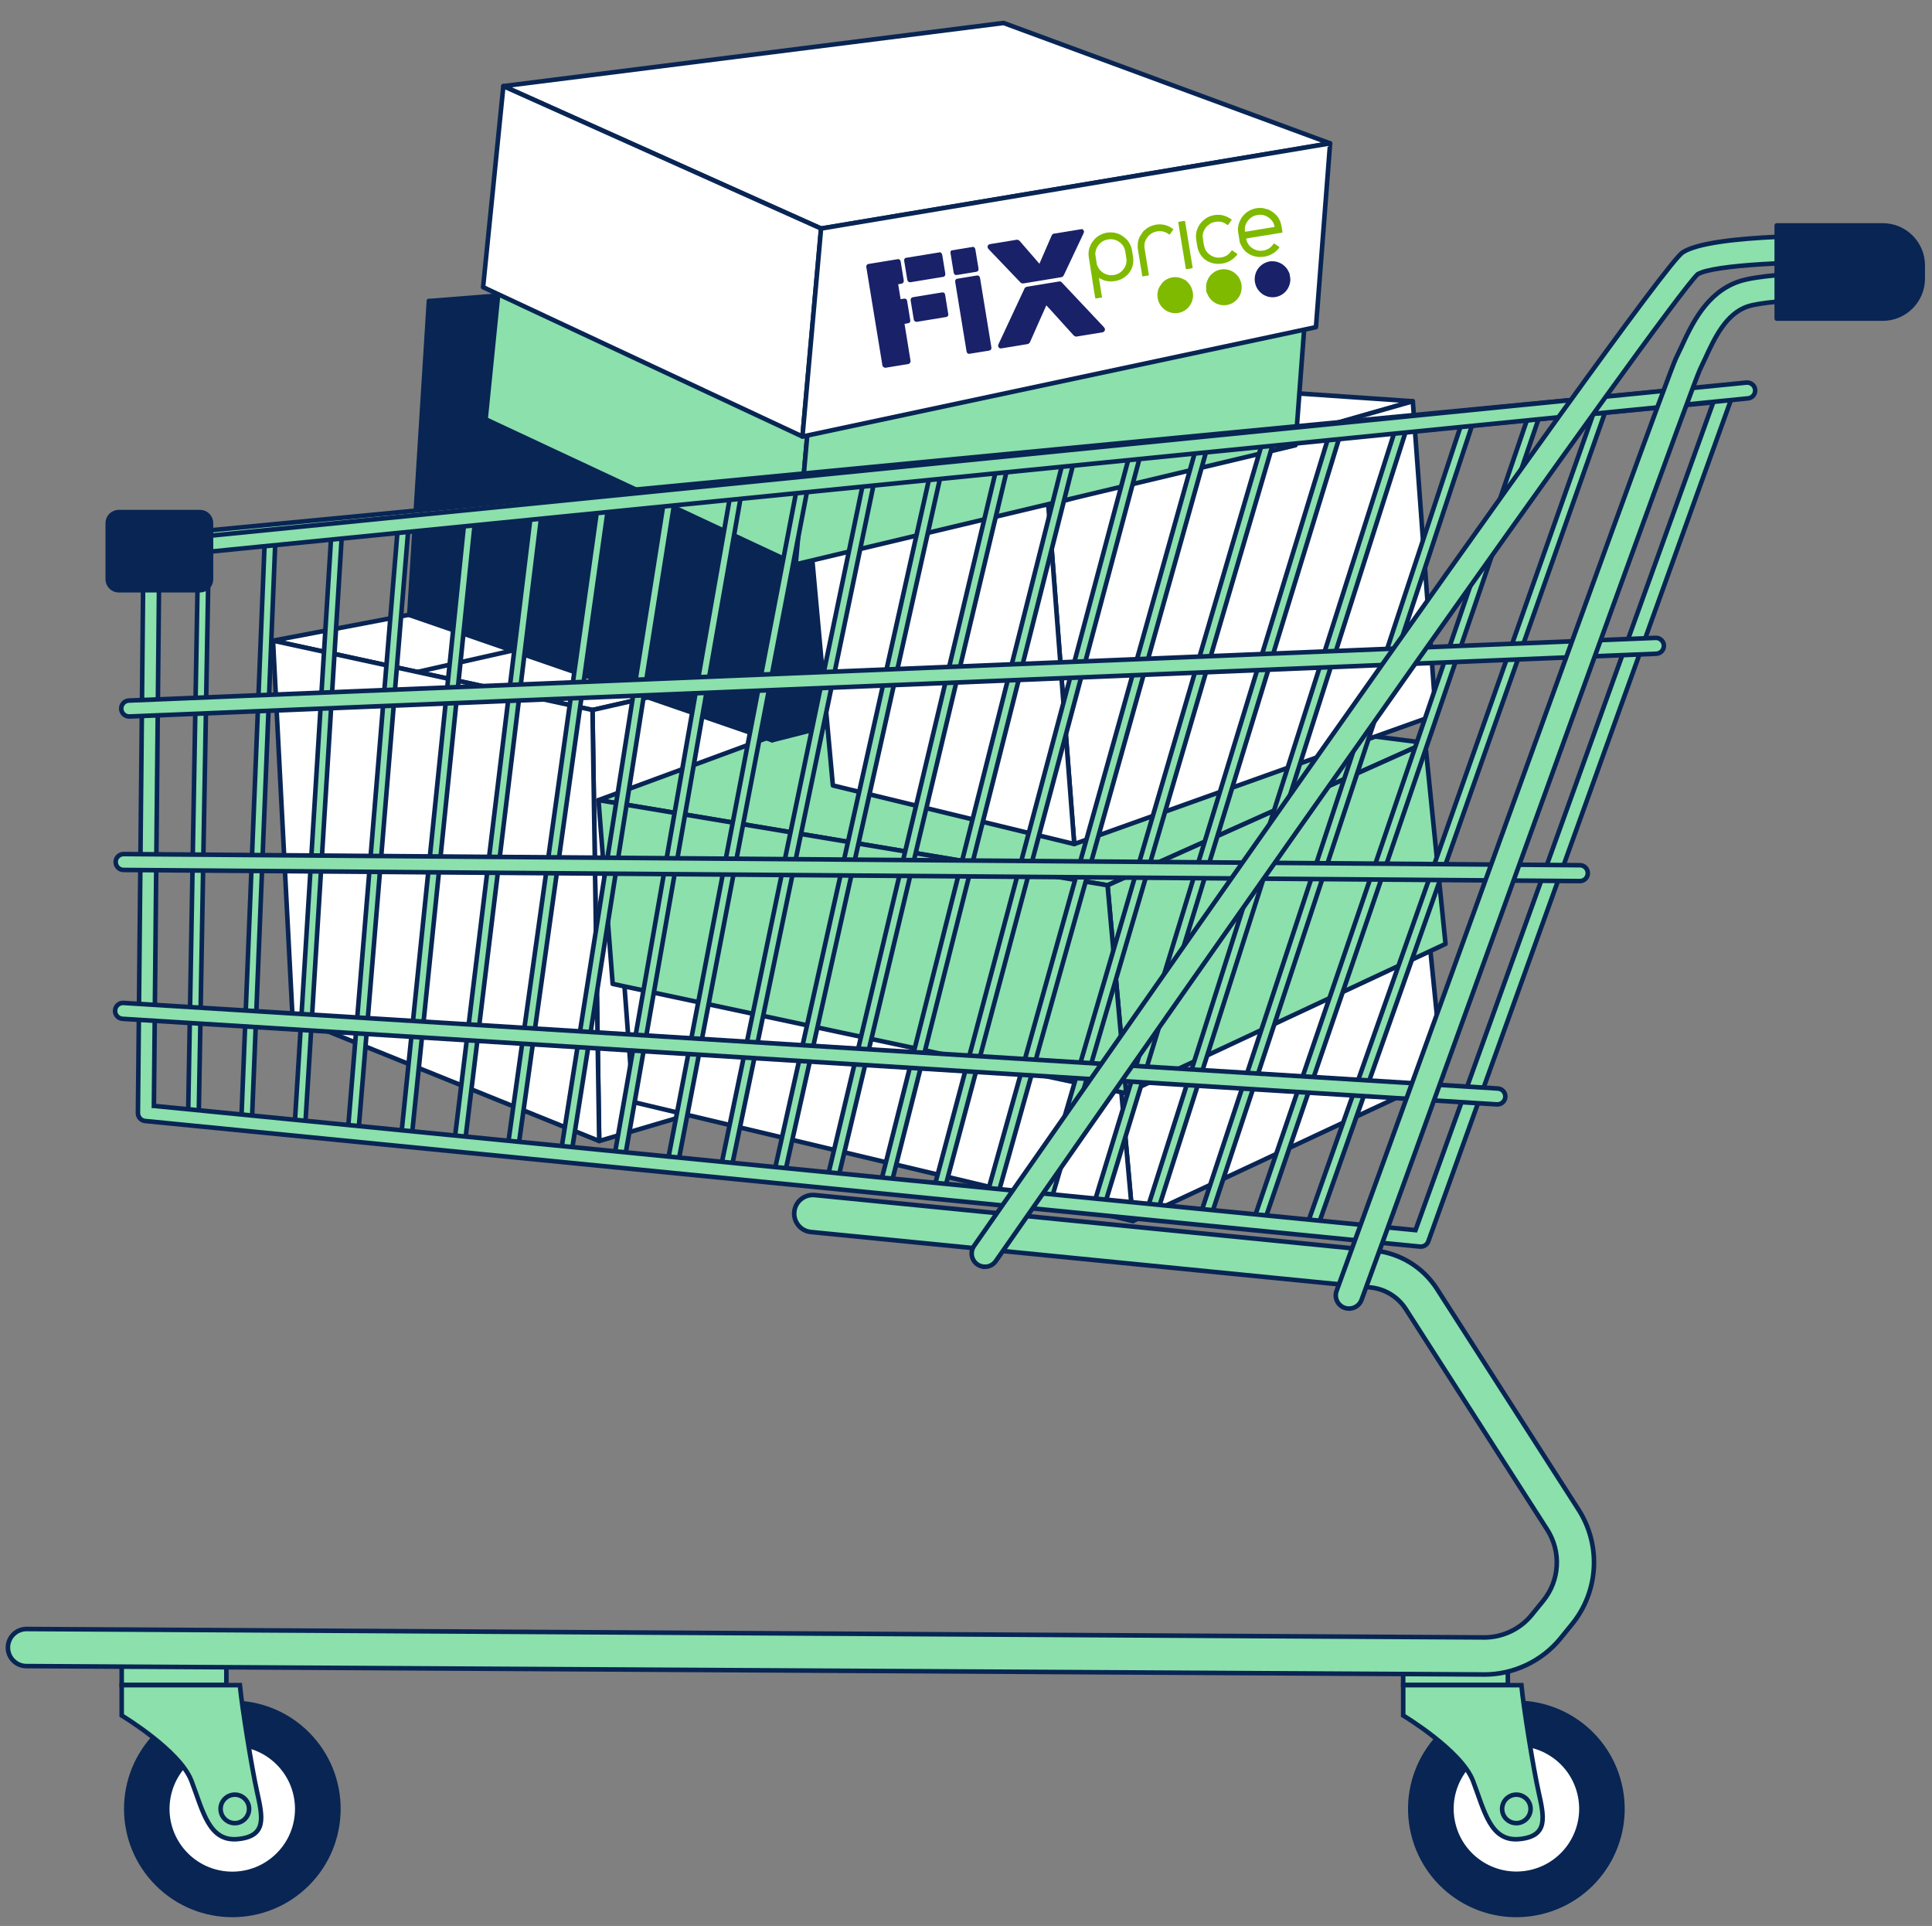 <svg width="309" height="308" viewBox="0 0 309 308" fill="none" xmlns="http://www.w3.org/2000/svg">
<rect x="0" y="0" width="309" height="308" fill="#808080" stroke="none"/>
<path d="M114.591 88.945L171.894 95.947L94.763 113.546L43.667 102.458L114.591 88.945Z" fill="white" stroke="#082554" stroke-width="0.728" stroke-linecap="round" stroke-linejoin="round"/>
<path d="M137.859 91.433L65.639 107.712" stroke="#082554" stroke-width="0.728" stroke-linecap="round" stroke-linejoin="round"/>
<path d="M94.763 113.546L95.835 182.475L168.471 161.057L171.894 95.947L94.763 113.546Z" fill="white" stroke="#082554" stroke-width="0.728" stroke-linecap="round" stroke-linejoin="round"/>
<path d="M43.667 102.458L46.784 162.651L95.835 182.475L94.763 113.546L43.667 102.458Z" fill="white" stroke="#082554" stroke-width="0.728" stroke-linecap="round" stroke-linejoin="round"/>
<path d="M149.778 129.064L227.646 140.854L178.3 162.971L99.444 151.978L149.778 129.064Z" fill="#8BE0AC" stroke="#082554" stroke-width="0.728" stroke-linecap="round" stroke-linejoin="round"/>
<path d="M178.3 162.971L181.192 195.278L230.791 172.079L227.646 140.854L178.3 162.971Z" fill="white" stroke="#082554" stroke-width="0.728" stroke-linecap="round" stroke-linejoin="round"/>
<path d="M181.192 195.278L101.265 176.236L99.445 151.978L178.3 162.971L181.192 195.278Z" fill="white" stroke="#082554" stroke-width="0.728" stroke-linecap="round" stroke-linejoin="round"/>
<path d="M147.948 108.701L227.951 118.802L177.138 141.576L95.724 127.956L147.948 108.701Z" fill="#8BE0AC" stroke="#082554" stroke-width="0.728" stroke-linecap="round" stroke-linejoin="round"/>
<path d="M177.138 141.576L180.115 174.84L231.194 150.954L227.951 118.802L177.138 141.576Z" fill="#8BE0AC" stroke="#082554" stroke-width="0.728" stroke-linecap="round" stroke-linejoin="round"/>
<path d="M180.115 174.84L97.989 157.346L95.724 127.956L177.138 141.576L180.115 174.84Z" fill="#8BE0AC" stroke="#082554" stroke-width="0.728" stroke-linecap="round" stroke-linejoin="round"/>
<path d="M112.687 44.655L68.595 48.148L127.067 64.137L165.906 60.002L112.687 44.655Z" fill="#082554" stroke="#082554" stroke-width="0.728" stroke-linecap="round" stroke-linejoin="round"/>
<path d="M95.56 46.041L150.616 61.852" stroke="#082554" stroke-width="0.728" stroke-linecap="round" stroke-linejoin="round"/>
<path d="M127.067 64.137L123.499 118.376L65.454 98.344L68.595 48.148L127.067 64.137Z" fill="#082554" stroke="#082554" stroke-width="0.728" stroke-linecap="round" stroke-linejoin="round"/>
<path d="M165.906 60.002L162.001 108.592L123.499 118.376L127.067 64.137L165.906 60.002Z" fill="#082554" stroke="#082554" stroke-width="0.728" stroke-linecap="round" stroke-linejoin="round"/>
<path d="M181.836 61.151L225.962 64.173L167.664 80.785L128.783 77.066L181.836 61.151Z" fill="white" stroke="#082554" stroke-width="0.728" stroke-linecap="round" stroke-linejoin="round"/>
<path d="M198.976 62.354L144.092 78.752" stroke="#082554" stroke-width="0.728" stroke-linecap="round" stroke-linejoin="round"/>
<path d="M167.664 80.786L171.811 134.984L229.639 114.333L225.962 64.173L167.664 80.786Z" fill="white" stroke="#082554" stroke-width="0.728" stroke-linecap="round" stroke-linejoin="round"/>
<path d="M128.783 77.066L133.207 125.611L171.811 134.983L167.664 80.785L128.783 77.066Z" fill="white" stroke="#082554" stroke-width="0.728" stroke-linecap="round" stroke-linejoin="round"/>
<path d="M158.681 24.036L80.814 35.826L130.159 57.943L209.015 46.95L158.681 24.036Z" fill="#8BE0AC" stroke="#082554" stroke-width="0.728" stroke-linecap="round" stroke-linejoin="round"/>
<path d="M130.159 57.942L127.267 90.249L77.668 67.051L80.813 35.825L130.159 57.942Z" fill="#8BE0AC" stroke="#082554" stroke-width="0.728" stroke-linecap="round" stroke-linejoin="round"/>
<path d="M127.267 90.249L207.194 71.208L209.015 46.95L130.159 57.943L127.267 90.249Z" fill="#8BE0AC" stroke="#082554" stroke-width="0.728" stroke-linecap="round" stroke-linejoin="round"/>
<path d="M160.511 3.673L80.508 13.774L131.322 36.548L212.735 22.928L160.511 3.673Z" fill="white" stroke="#082554" stroke-width="0.728" stroke-linecap="round" stroke-linejoin="round"/>
<path d="M131.322 36.548L128.344 69.812L77.265 45.925L80.508 13.774L131.322 36.548Z" fill="white" stroke="#082554" stroke-width="0.728" stroke-linecap="round" stroke-linejoin="round"/>
<path d="M128.344 69.811L210.47 52.318L212.735 22.928L131.322 36.548L128.344 69.811Z" fill="white" stroke="#082554" stroke-width="0.728" stroke-linecap="round" stroke-linejoin="round"/>
<g clip-path="url(#clip0_3660_37516)">
<path fill-rule="evenodd" clip-rule="evenodd" d="M138.804 42.229L143.66 41.436C143.863 41.446 144.025 41.622 144.05 41.821C144.216 42.825 144.381 43.829 144.544 44.834C144.588 45.05 144.464 45.301 144.244 45.352C144.049 45.398 143.849 45.423 143.652 45.459C143.783 46.254 143.916 47.048 144.041 47.844C144.278 47.818 144.512 47.752 144.751 47.758C144.95 47.776 145.069 47.968 145.087 48.154C145.254 49.172 145.424 50.19 145.584 51.209C145.623 51.389 145.541 51.592 145.365 51.659C145.139 51.73 144.9 51.744 144.669 51.793C144.984 53.753 145.311 55.711 145.625 57.671C145.682 57.898 145.528 58.091 145.349 58.204L141.579 58.82C141.366 58.778 141.145 58.644 141.125 58.403C140.268 53.189 139.414 47.975 138.563 42.76C138.51 42.551 138.602 42.314 138.804 42.229ZM144.775 41.254L150.376 40.34C150.468 40.401 150.569 40.46 150.627 40.558C150.69 40.687 150.709 40.831 150.734 40.97C150.88 41.865 151.022 42.761 151.174 43.655C151.239 43.892 151.157 44.215 150.889 44.27C149.141 44.561 147.39 44.845 145.641 45.131C145.393 45.194 145.14 44.994 145.11 44.742C144.96 43.849 144.819 42.953 144.67 42.06C144.647 41.909 144.61 41.76 144.608 41.607C144.606 41.469 144.695 41.356 144.775 41.254ZM152.152 40.049L155.68 39.473C155.827 39.562 155.975 39.684 155.993 39.869C156.163 40.871 156.322 41.875 156.489 42.877C156.511 43.029 156.518 43.206 156.41 43.329C156.33 43.437 156.191 43.46 156.068 43.481C155.087 43.643 154.106 43.802 153.126 43.965C153 43.983 152.858 44.011 152.745 43.933C152.606 43.852 152.538 43.694 152.52 43.539C152.358 42.529 152.188 41.52 152.027 40.509C151.992 40.343 152.024 40.166 152.152 40.049ZM158.33 39.041L162.693 38.328C162.844 38.366 162.995 38.428 163.098 38.551C164.149 39.758 165.185 40.978 166.242 42.179C166.89 40.677 167.545 39.177 168.195 37.676C168.247 37.565 168.331 37.474 168.421 37.392L173.074 36.632C173.194 36.71 173.321 36.805 173.364 36.949C173.385 37.081 173.344 37.213 173.295 37.333C172.247 39.556 171.195 41.777 170.146 43.999C170.067 44.193 169.881 44.322 169.677 44.341C167.702 44.663 165.727 44.985 163.754 45.314C163.62 45.336 163.476 45.337 163.352 45.274C163.227 45.21 163.14 45.095 163.045 44.996C161.403 43.277 159.76 41.559 158.117 39.841C157.963 39.693 157.895 39.445 158.007 39.252C158.065 39.123 158.207 39.081 158.33 39.041ZM152.96 44.616C153.028 44.587 153.103 44.577 153.176 44.563C154.188 44.395 155.201 44.232 156.213 44.066C156.462 44.001 156.727 44.211 156.747 44.467C157.356 48.146 157.951 51.827 158.554 55.508C158.595 55.69 158.548 55.903 158.388 56.011C158.23 56.082 158.054 56.093 157.886 56.122C156.938 56.271 155.992 56.432 155.044 56.58C154.867 56.62 154.688 56.498 154.629 56.33C154.572 56.165 154.557 55.989 154.527 55.819C153.958 52.332 153.387 48.846 152.817 45.36C152.766 45.11 152.701 44.774 152.96 44.616ZM145.82 47.604C145.891 47.546 145.989 47.539 146.076 47.519C147.591 47.267 149.107 47.022 150.622 46.772C150.746 46.747 150.877 46.76 150.991 46.818C151.111 46.906 151.151 47.06 151.172 47.202C151.336 48.226 151.51 49.249 151.668 50.275C151.705 50.495 151.524 50.682 151.314 50.7C149.798 50.95 148.28 51.195 146.764 51.447C146.499 51.538 146.174 51.372 146.145 51.077C145.977 50.072 145.816 49.066 145.65 48.061C145.613 47.89 145.691 47.713 145.82 47.604ZM163.86 46.136C163.95 45.908 164.207 45.857 164.422 45.83C165.417 45.669 166.413 45.512 167.406 45.338C168.054 45.227 168.705 45.14 169.351 45.02C169.512 44.984 169.695 45.011 169.804 45.149C172.012 47.488 174.212 49.835 176.421 52.174C176.57 52.332 176.771 52.516 176.718 52.759C176.703 52.934 176.557 53.041 176.425 53.129L172.082 53.838C171.951 53.777 171.802 53.737 171.705 53.623C170.79 52.612 169.878 51.597 168.958 50.59C168.418 50.006 167.899 49.402 167.349 48.829C166.468 50.775 165.615 52.735 164.748 54.688C164.666 54.86 164.508 55.006 164.317 55.032C162.96 55.254 161.603 55.477 160.247 55.7C160.143 55.713 160.035 55.733 159.931 55.708C159.736 55.635 159.601 55.413 159.647 55.204C159.682 55.053 159.761 54.917 159.824 54.776C161.168 51.896 162.516 49.017 163.86 46.136ZM201.093 43.147C201.529 42.408 202.315 41.921 203.148 41.79C203.526 41.771 203.911 41.776 204.277 41.886C204.834 42.039 205.338 42.373 205.709 42.82C205.936 43.086 206.087 43.405 206.236 43.718L206.374 44.565C206.417 45.532 205.936 46.499 205.142 47.036C204.376 47.581 203.336 47.697 202.468 47.331C201.648 47.003 200.994 46.266 200.775 45.4C200.567 44.645 200.686 43.81 201.093 43.147Z" fill="#192168"/>
<path fill-rule="evenodd" clip-rule="evenodd" d="M174.979 38.351C176.011 37.129 177.92 36.8 179.303 37.6C179.791 37.906 180.272 38.265 180.566 38.777C180.883 39.24 181.026 39.795 181.103 40.346C181.188 40.873 181.302 41.407 181.248 41.944C181.169 42.808 180.744 43.642 180.064 44.174C179.403 44.739 178.528 44.989 177.673 45.011C177.229 44.991 176.779 44.935 176.369 44.75C176.156 44.671 175.972 44.533 175.76 44.451C175.91 45.493 176.097 46.529 176.262 47.569C175.908 47.622 175.554 47.679 175.201 47.741C175.131 47.515 175.106 47.278 175.066 47.045C174.968 46.437 174.865 45.83 174.77 45.221C174.728 44.769 174.637 44.324 174.569 43.876C174.426 42.947 174.268 42.022 174.132 41.092C174.055 40.54 174.086 39.953 174.329 39.446C174.441 39.028 174.715 38.682 174.979 38.351ZM176.89 38.357C175.884 38.649 175.111 39.685 175.193 40.757C175.246 41.224 175.349 41.685 175.408 42.153C175.4 42.314 175.498 42.45 175.554 42.594C175.923 43.476 176.87 44.057 177.809 44.014C178.242 43.981 178.684 43.89 179.052 43.647C179.744 43.204 180.224 42.391 180.177 41.548C180.136 41.123 180.042 40.705 179.981 40.282C179.938 39.966 179.839 39.656 179.672 39.383C179.249 38.72 178.499 38.281 177.72 38.25C177.44 38.244 177.162 38.293 176.89 38.357ZM183.062 36.809C184.017 35.927 185.472 35.628 186.689 36.1C187.055 36.218 187.373 36.443 187.682 36.669C187.542 36.904 187.359 37.108 187.208 37.336C187.156 37.403 187.116 37.485 187.044 37.531C186.836 37.42 186.666 37.241 186.437 37.167C185.844 36.892 185.156 36.922 184.552 37.139C183.882 37.402 183.36 37.986 183.128 38.67C183.022 38.995 183.013 39.344 183.055 39.681C183.286 41.133 183.536 42.581 183.759 44.033C183.405 44.087 183.052 44.144 182.7 44.206C182.499 42.963 182.294 41.722 182.092 40.48C182.028 40.053 181.919 39.624 181.973 39.19C181.949 38.548 182.193 37.924 182.569 37.416C182.731 37.212 182.829 36.946 183.062 36.809ZM191.285 37.648C191.342 36.166 192.469 34.821 193.885 34.475C194.42 34.325 194.992 34.313 195.537 34.425C195.679 34.466 195.81 34.54 195.96 34.554C196.335 34.693 196.696 34.885 197.01 35.137C196.819 35.429 196.608 35.706 196.403 35.988C196.206 35.95 196.07 35.787 195.897 35.697C195.38 35.42 194.766 35.376 194.205 35.52C193.685 35.612 193.253 35.951 192.901 36.331C192.577 36.768 192.335 37.296 192.357 37.854C192.435 38.468 192.497 39.09 192.687 39.682C193.056 40.711 194.21 41.36 195.267 41.175C195.875 41.109 196.46 40.789 196.823 40.287C196.891 40.196 196.962 40.108 197.028 40.014C197.246 40.134 197.425 40.315 197.646 40.433C197.73 40.509 197.892 40.551 197.892 40.683C197.795 40.855 197.647 40.988 197.511 41.127C197.321 41.31 197.121 41.489 196.886 41.612C196.71 41.704 196.555 41.836 196.364 41.898C195.629 42.199 194.806 42.28 194.028 42.11C193.42 41.968 192.834 41.676 192.402 41.211C191.872 40.694 191.571 39.974 191.469 39.245C191.399 38.714 191.251 38.188 191.285 37.648ZM199.042 34.264C199.834 33.468 201.015 33.114 202.114 33.3C202.243 33.323 202.354 33.411 202.488 33.418C202.815 33.429 203.085 33.637 203.365 33.785C203.689 33.96 203.945 34.231 204.21 34.483C204.558 34.908 204.815 35.419 204.915 35.964C204.99 36.373 205.085 36.78 205.113 37.197C203.678 37.424 202.245 37.663 200.812 37.896C200.311 37.989 199.801 38.038 199.306 38.159C199.369 38.568 199.547 38.955 199.81 39.271C200.112 39.625 200.523 39.871 200.961 40.011C201.818 40.261 202.808 40.015 203.414 39.345C203.542 39.219 203.626 39.054 203.754 38.927C203.825 38.954 203.885 39.002 203.948 39.045C204.18 39.213 204.441 39.344 204.643 39.552C204.025 40.425 203.02 40.989 201.962 41.076C201.089 41.172 200.165 40.959 199.462 40.412C198.882 40.007 198.528 39.357 198.272 38.71C198.209 38.083 198.057 37.468 197.996 36.84C197.954 35.878 198.381 34.938 199.042 34.264ZM200.327 34.648C199.898 34.896 199.536 35.273 199.319 35.724C199.096 36.123 199.052 36.604 199.125 37.051C199.379 37.048 199.627 36.982 199.879 36.947C201.202 36.727 202.528 36.522 203.85 36.292C203.784 35.679 203.403 35.132 202.903 34.794C202.515 34.5 202.029 34.328 201.543 34.338C201.126 34.372 200.692 34.426 200.327 34.648ZM188.445 35.495C188.803 35.429 189.163 35.336 189.529 35.337C189.932 37.853 190.362 40.364 190.756 42.881C190.397 42.946 190.036 43.02 189.672 43.046C189.404 41.444 189.146 39.84 188.881 38.237C188.74 37.322 188.566 36.413 188.445 35.495ZM187.072 44.465C187.694 44.255 188.391 44.278 189.002 44.524C189.295 44.643 189.596 44.772 189.832 44.989C189.994 45.196 190.19 45.376 190.331 45.6C190.657 46.093 190.817 46.685 190.818 47.275C190.799 48.14 190.379 48.992 189.69 49.505C188.883 50.149 187.723 50.26 186.791 49.827C186.056 49.478 185.467 48.811 185.231 48.022C185.148 47.64 185.066 47.243 185.142 46.853C185.186 46.657 185.192 46.453 185.264 46.264C185.375 45.937 185.581 45.657 185.78 45.381C186.091 44.939 186.566 44.633 187.072 44.465ZM194.839 43.198C195.867 42.84 197.084 43.153 197.819 43.969C198.49 44.667 198.747 45.728 198.501 46.663C198.336 47.391 197.846 48.02 197.218 48.403C196.95 48.596 196.624 48.672 196.315 48.766C195.869 48.848 195.4 48.829 194.964 48.7C194.317 48.523 193.753 48.085 193.373 47.531C193.184 47.257 193.086 46.935 192.937 46.64C192.882 46.551 192.944 46.448 192.926 46.352C192.88 45.951 192.886 45.538 193 45.149C193.151 44.688 193.359 44.232 193.719 43.898C194.049 43.605 194.408 43.318 194.839 43.198Z" fill="#7FBA00"/>
</g>
<path d="M30.944 178.61H30.93C30.464 178.603 30.093 178.217 30.1 177.744L31.708 87.566C31.715 87.101 32.101 86.744 32.574 86.737C33.04 86.744 33.411 87.13 33.404 87.603L31.796 177.781C31.788 178.246 31.41 178.61 30.951 178.61H30.944Z" fill="#8BE0AC" stroke="#082554" stroke-width="0.728" stroke-miterlimit="10"/>
<path d="M39.472 179.454C39.472 179.454 39.45 179.454 39.435 179.454C38.969 179.432 38.606 179.04 38.62 178.574L42.338 86.497C42.36 86.031 42.739 85.675 43.219 85.682C43.684 85.704 44.048 86.097 44.034 86.562L40.316 178.639C40.301 179.098 39.923 179.454 39.472 179.454Z" fill="#8BE0AC" stroke="#082554" stroke-width="0.728" stroke-miterlimit="10"/>
<path d="M48.006 180.298C48.006 180.298 47.97 180.298 47.955 180.298C47.49 180.269 47.133 179.869 47.162 179.404L52.99 85.427C53.019 84.962 53.427 84.605 53.885 84.634C54.351 84.663 54.708 85.064 54.678 85.529L48.85 179.505C48.821 179.956 48.45 180.298 48.006 180.298Z" fill="#8BE0AC" stroke="#082554" stroke-width="0.728" stroke-miterlimit="10"/>
<path d="M56.534 181.142C56.534 181.142 56.49 181.142 56.461 181.142C55.995 181.106 55.646 180.691 55.69 180.225L63.628 84.35C63.664 83.885 64.064 83.535 64.544 83.579C65.01 83.615 65.359 84.03 65.316 84.496L57.378 180.371C57.341 180.815 56.97 181.149 56.534 181.149V181.142Z" fill="#8BE0AC" stroke="#082554" stroke-width="0.728" stroke-miterlimit="10"/>
<path d="M65.068 181.986C65.068 181.986 65.01 181.986 64.981 181.986C64.515 181.935 64.174 181.521 64.224 181.055L74.272 83.281C74.323 82.815 74.738 82.473 75.204 82.524C75.669 82.575 76.011 82.99 75.96 83.456L65.912 181.23C65.869 181.666 65.498 181.994 65.068 181.994V181.986Z" fill="#8BE0AC" stroke="#082554" stroke-width="0.728" stroke-miterlimit="10"/>
<path d="M73.596 182.83C73.596 182.83 73.53 182.83 73.494 182.83C73.028 182.772 72.701 182.35 72.759 181.884L84.91 82.218C84.968 81.753 85.39 81.425 85.856 81.476C86.321 81.534 86.649 81.957 86.591 82.422L74.44 182.088C74.389 182.517 74.025 182.83 73.603 182.83H73.596Z" fill="#8BE0AC" stroke="#082554" stroke-width="0.728" stroke-miterlimit="10"/>
<path d="M82.13 183.674C82.094 183.674 82.05 183.674 82.014 183.667C81.548 183.601 81.228 183.172 81.294 182.714L95.555 81.149C95.62 80.683 96.049 80.356 96.515 80.428C96.981 80.494 97.301 80.923 97.235 81.389L82.975 182.954C82.916 183.376 82.552 183.681 82.138 183.681L82.13 183.674Z" fill="#8BE0AC" stroke="#082554" stroke-width="0.728" stroke-miterlimit="10"/>
<path d="M90.658 184.518C90.614 184.518 90.571 184.518 90.527 184.511C90.061 184.438 89.748 184.002 89.821 183.543L106.192 80.079C106.265 79.614 106.701 79.308 107.16 79.374C107.625 79.446 107.938 79.883 107.866 80.341L91.495 183.805C91.429 184.22 91.065 184.518 90.658 184.518Z" fill="#8BE0AC" stroke="#082554" stroke-width="0.728" stroke-miterlimit="10"/>
<path d="M99.193 185.362C99.142 185.362 99.098 185.362 99.047 185.348C98.589 185.268 98.276 184.824 98.356 184.366L116.837 79.003C116.917 78.544 117.353 78.231 117.819 78.311C118.277 78.391 118.59 78.828 118.51 79.294L100.029 184.657C99.957 185.071 99.6 185.355 99.193 185.355V185.362Z" fill="#8BE0AC" stroke="#082554" stroke-width="0.728" stroke-miterlimit="10"/>
<path d="M107.72 186.206C107.669 186.206 107.611 186.206 107.56 186.192C107.102 186.104 106.796 185.661 106.891 185.202L127.482 77.94C127.569 77.482 128.013 77.176 128.471 77.271C128.929 77.358 129.235 77.802 129.14 78.26L108.55 185.522C108.469 185.93 108.12 186.214 107.72 186.214V186.206Z" fill="#8BE0AC" stroke="#082554" stroke-width="0.728" stroke-miterlimit="10"/>
<path d="M116.255 187.043C116.197 187.043 116.138 187.043 116.08 187.028C115.622 186.934 115.331 186.483 115.425 186.024L138.126 76.863C138.221 76.405 138.672 76.114 139.13 76.209C139.589 76.303 139.88 76.754 139.785 77.213L117.084 186.374C117.004 186.774 116.648 187.05 116.255 187.05V187.043Z" fill="#8BE0AC" stroke="#082554" stroke-width="0.728" stroke-miterlimit="10"/>
<path d="M124.782 187.887C124.724 187.887 124.658 187.887 124.6 187.865C124.142 187.764 123.858 187.312 123.96 186.854L148.771 75.794C148.873 75.336 149.331 75.052 149.782 75.154C150.241 75.256 150.524 75.707 150.423 76.165L125.619 187.225C125.532 187.618 125.182 187.887 124.789 187.887H124.782Z" fill="#8BE0AC" stroke="#082554" stroke-width="0.728" stroke-miterlimit="10"/>
<path d="M133.317 188.731C133.251 188.731 133.186 188.724 133.12 188.709C132.662 188.6 132.385 188.142 132.495 187.691L159.408 74.739C159.517 74.288 159.983 74.004 160.427 74.113C160.885 74.222 161.162 74.68 161.053 75.132L134.139 188.083C134.044 188.476 133.702 188.738 133.317 188.738V188.731Z" fill="#8BE0AC" stroke="#082554" stroke-width="0.728" stroke-miterlimit="10"/>
<path d="M141.844 189.575C141.779 189.575 141.706 189.568 141.633 189.546C141.182 189.43 140.906 188.971 141.022 188.52L170.046 73.669C170.162 73.218 170.621 72.942 171.072 73.058C171.523 73.175 171.799 73.633 171.683 74.084L142.659 188.935C142.564 189.321 142.215 189.575 141.837 189.575H141.844Z" fill="#8BE0AC" stroke="#082554" stroke-width="0.728" stroke-miterlimit="10"/>
<path d="M150.379 190.419C150.306 190.419 150.233 190.412 150.161 190.39C149.71 190.274 149.44 189.808 149.564 189.35L180.698 72.6C180.821 72.149 181.287 71.879 181.731 71.996C182.182 72.12 182.451 72.578 182.328 73.036L151.194 189.786C151.092 190.164 150.75 190.412 150.379 190.412V190.419Z" fill="#8BE0AC" stroke="#082554" stroke-width="0.728" stroke-miterlimit="10"/>
<path d="M158.906 191.263C158.834 191.263 158.754 191.256 158.681 191.234C158.23 191.11 157.968 190.637 158.091 190.186L191.335 71.537C191.466 71.086 191.932 70.824 192.383 70.948C192.834 71.072 193.096 71.545 192.972 71.996L159.728 190.645C159.627 191.016 159.285 191.263 158.914 191.263H158.906Z" fill="#8BE0AC" stroke="#082554" stroke-width="0.728" stroke-miterlimit="10"/>
<path d="M167.441 192.107C167.361 192.107 167.281 192.1 167.201 192.071C166.75 191.94 166.495 191.467 166.626 191.016L201.98 70.468C202.111 70.017 202.584 69.762 203.035 69.893C203.486 70.024 203.741 70.497 203.61 70.941L168.256 191.489C168.147 191.86 167.812 192.1 167.441 192.1V192.107Z" fill="#8BE0AC" stroke="#082554" stroke-width="0.728" stroke-miterlimit="10"/>
<path d="M175.968 192.951C175.888 192.951 175.801 192.937 175.721 192.915C175.277 192.777 175.022 192.304 175.161 191.86L212.617 69.413C212.756 68.969 213.228 68.714 213.672 68.853C214.116 68.991 214.371 69.464 214.233 69.908L176.776 192.355C176.667 192.718 176.332 192.951 175.968 192.951Z" fill="#8BE0AC" stroke="#082554" stroke-width="0.728" stroke-miterlimit="10"/>
<path d="M184.503 193.795C184.416 193.795 184.328 193.781 184.248 193.759C183.805 193.613 183.557 193.14 183.695 192.696L223.262 68.358C223.408 67.914 223.881 67.667 224.324 67.805C224.768 67.943 225.016 68.423 224.877 68.867L185.311 193.206C185.194 193.562 184.86 193.795 184.503 193.795Z" fill="#8BE0AC" stroke="#082554" stroke-width="0.728" stroke-miterlimit="10"/>
<path d="M193.031 194.639C192.943 194.639 192.856 194.625 192.761 194.596C192.317 194.45 192.077 193.97 192.223 193.526L233.9 67.288C234.045 66.844 234.518 66.604 234.969 66.75C235.413 66.895 235.653 67.376 235.508 67.82L193.831 194.057C193.714 194.414 193.38 194.639 193.023 194.639H193.031Z" fill="#8BE0AC" stroke="#082554" stroke-width="0.728" stroke-miterlimit="10"/>
<path d="M201.565 195.483C201.471 195.483 201.383 195.469 201.289 195.44C200.845 195.287 200.612 194.807 200.757 194.363L244.544 66.226C244.697 65.782 245.177 65.549 245.621 65.695C246.065 65.848 246.298 66.328 246.152 66.772L202.365 194.908C202.249 195.258 201.914 195.483 201.565 195.483Z" fill="#8BE0AC" stroke="#082554" stroke-width="0.728" stroke-miterlimit="10"/>
<path d="M210.093 196.327C209.998 196.327 209.903 196.313 209.809 196.276C209.365 196.116 209.139 195.636 209.292 195.192L255.189 65.156C255.342 64.713 255.829 64.487 256.273 64.64C256.717 64.793 256.942 65.28 256.79 65.724L210.893 195.76C210.769 196.109 210.442 196.327 210.093 196.327Z" fill="#8BE0AC" stroke="#082554" stroke-width="0.728" stroke-miterlimit="10"/>
<path d="M241.161 266.439H224.419V269.458H241.161V266.439Z" fill="#8BE0AC" stroke="#082554" stroke-width="0.728" stroke-miterlimit="10"/>
<path d="M246.461 305.776C255.572 303.602 261.196 294.454 259.022 285.343C256.848 276.231 247.699 270.608 238.588 272.782C229.477 274.956 223.854 284.104 226.027 293.215C228.201 302.326 237.35 307.95 246.461 305.776Z" fill="#082554" stroke="#082554" stroke-width="0.728" stroke-linecap="round" stroke-linejoin="round"/>
<path d="M244.937 299.382C250.524 298.054 253.976 292.449 252.648 286.862C251.321 281.275 245.715 277.823 240.129 279.151C234.542 280.479 231.089 286.084 232.417 291.67C233.745 297.257 239.35 300.71 244.937 299.382Z" fill="white" stroke="#082554" stroke-width="0.728" stroke-linecap="round" stroke-linejoin="round"/>
<path d="M243.329 269.495H224.426V274.348C224.426 274.348 233.725 279.928 235.588 284.811C237.45 289.693 238.374 294.575 243.031 294.109C247.68 293.644 246.982 290.624 246.05 286.433C245.228 282.73 243.678 273.169 243.329 269.495Z" fill="#8BE0AC" stroke="#082554" stroke-width="0.728" stroke-miterlimit="10"/>
<path d="M242.521 291.562C243.779 291.562 244.799 290.543 244.799 289.285C244.799 288.027 243.779 287.008 242.521 287.008C241.264 287.008 240.244 288.027 240.244 289.285C240.244 290.543 241.264 291.562 242.521 291.562Z" fill="#8BE0AC" stroke="#082554" stroke-width="0.728" stroke-miterlimit="10"/>
<path d="M36.205 266.438H19.463V269.458H36.205V266.438Z" fill="#8BE0AC" stroke="#082554" stroke-width="0.728" stroke-miterlimit="10"/>
<path d="M48.541 301.853C55.486 295.567 56.02 284.842 49.734 277.897C43.448 270.953 32.722 270.419 25.778 276.704C18.833 282.99 18.299 293.716 24.585 300.66C30.871 307.605 41.596 308.139 48.541 301.853Z" fill="#082554" stroke="#082554" stroke-width="0.728" stroke-linecap="round" stroke-linejoin="round"/>
<path d="M44.151 296.971C48.395 293.104 48.701 286.528 44.834 282.283C40.966 278.039 34.39 277.733 30.145 281.601C25.901 285.468 25.595 292.044 29.463 296.289C33.331 300.533 39.907 300.839 44.151 296.971Z" fill="white" stroke="#082554" stroke-width="0.728" stroke-linecap="round" stroke-linejoin="round"/>
<path d="M38.366 269.494H19.463V274.347C19.463 274.347 28.761 279.928 30.624 284.81C32.487 289.692 33.411 294.575 38.067 294.109C42.717 293.643 42.018 290.624 41.087 286.433C40.265 282.729 38.715 273.169 38.366 269.494Z" fill="#8BE0AC" stroke="#082554" stroke-width="0.728" stroke-miterlimit="10"/>
<path d="M37.558 291.562C38.816 291.562 39.836 290.543 39.836 289.285C39.836 288.027 38.816 287.007 37.558 287.007C36.3 287.007 35.281 288.027 35.281 289.285C35.281 290.543 36.3 291.562 37.558 291.562Z" fill="#8BE0AC" stroke="#082554" stroke-width="0.728" stroke-miterlimit="10"/>
<path d="M237.406 267.792C237.246 267.792 237.086 267.792 236.919 267.785L4.212 266.446C2.575 266.438 1.251 265.1 1.266 263.463C1.273 261.833 2.604 260.516 4.234 260.516H4.249L237.028 261.862C240.113 261.964 243.067 260.618 244.973 258.268L246.807 256.012C249.47 252.738 249.725 248.154 247.447 244.603L224.848 209.366C223.582 207.387 221.509 206.121 219.173 205.888L129.693 197.026C128.064 196.866 126.87 195.411 127.038 193.781C127.198 192.151 128.653 190.972 130.283 191.118L219.762 199.98C223.917 200.395 227.591 202.643 229.847 206.157L252.453 241.395C256.113 247.106 255.705 254.477 251.427 259.745L249.594 262C246.632 265.645 242.107 267.792 237.414 267.792H237.406Z" fill="#8BE0AC" stroke="#082554" stroke-width="0.728" stroke-miterlimit="10"/>
<path d="M227.249 199.361C227.206 199.361 227.169 199.361 227.126 199.361L23.21 179.273C22.555 179.207 22.06 178.654 22.06 177.992L22.955 86.97C22.955 86.322 23.457 85.777 24.105 85.718L275.758 61.628C276.195 61.584 276.617 61.773 276.886 62.115C277.155 62.457 277.228 62.916 277.075 63.323L228.443 198.517C228.261 199.027 227.78 199.361 227.249 199.361ZM24.621 176.857L226.391 196.728L274.012 64.349L25.487 88.141L24.614 176.857H24.621Z" fill="#8BE0AC" stroke="#082554" stroke-width="0.728" stroke-miterlimit="10"/>
<path d="M20.656 114.582C19.979 114.582 19.412 114.043 19.39 113.359C19.361 112.661 19.907 112.064 20.605 112.035L264.793 102.009C265.47 101.965 266.088 102.526 266.117 103.224C266.147 103.923 265.601 104.519 264.902 104.548L20.714 114.582C20.714 114.582 20.678 114.582 20.663 114.582H20.656Z" fill="#8BE0AC" stroke="#082554" stroke-width="0.728" stroke-miterlimit="10"/>
<path d="M252.679 140.906H252.671L19.761 139.124C19.062 139.124 18.495 138.542 18.502 137.843C18.502 137.145 19.077 136.584 19.776 136.584H19.783L252.693 138.367C253.392 138.367 253.959 138.949 253.952 139.648C253.952 140.346 253.377 140.906 252.679 140.906Z" fill="#8BE0AC" stroke="#082554" stroke-width="0.728" stroke-miterlimit="10"/>
<path d="M239.487 176.617C239.487 176.617 239.436 176.617 239.407 176.617L19.594 162.931C18.895 162.887 18.357 162.283 18.408 161.585C18.451 160.886 19.048 160.348 19.754 160.391L239.567 174.078C240.266 174.121 240.804 174.725 240.761 175.424C240.717 176.1 240.157 176.617 239.495 176.617H239.487Z" fill="#8BE0AC" stroke="#082554" stroke-width="0.728" stroke-miterlimit="10"/>
<path d="M19.768 89.596C19.121 89.596 18.568 89.109 18.502 88.454C18.43 87.756 18.946 87.13 19.637 87.064L279.323 61.184C280.014 61.126 280.647 61.628 280.713 62.319C280.786 63.017 280.276 63.643 279.578 63.709L19.892 89.589C19.848 89.589 19.805 89.589 19.761 89.589L19.768 89.596Z" fill="#8BE0AC" stroke="#082554" stroke-width="0.728" stroke-miterlimit="10"/>
<path d="M31.985 81.898H18.997C18.025 81.898 17.236 82.687 17.236 83.659V92.63C17.236 93.603 18.025 94.391 18.997 94.391H31.985C32.957 94.391 33.745 93.603 33.745 92.63V83.659C33.745 82.687 32.957 81.898 31.985 81.898Z" fill="#082554" stroke="#082554" stroke-width="0.728" stroke-linecap="round" stroke-linejoin="round"/>
<path d="M157.524 202.585C157.109 202.585 156.687 202.461 156.316 202.207C155.356 201.537 155.123 200.22 155.785 199.26C156.869 197.703 264.327 43.562 269.1 40.382C273.706 37.312 294.959 37.647 299.172 37.741C300.343 37.77 301.267 38.738 301.238 39.909C301.209 41.081 300.256 42.005 299.07 41.976C287.436 41.706 274.041 42.34 271.516 43.86C266.59 48.531 190.36 157.023 159.263 201.683C158.848 202.272 158.193 202.592 157.524 202.592V202.585Z" fill="#8BE0AC" stroke="#082554" stroke-width="0.728" stroke-miterlimit="10"/>
<path d="M215.76 209.279C215.52 209.279 215.273 209.235 215.033 209.148C213.934 208.747 213.367 207.532 213.774 206.434C217.725 195.636 225.729 173.517 234.205 150.096C253.464 96.865 267.172 59.038 268.096 57.197C268.344 56.702 268.598 56.156 268.868 55.574C270.585 51.849 272.935 46.748 278.181 44.995C283.507 43.22 302.191 43.431 304.301 43.46C305.473 43.474 306.404 44.435 306.39 45.606C306.375 46.778 305.371 47.724 304.243 47.694C298.706 47.614 283.456 47.702 279.52 49.011C276.02 50.175 274.186 54.148 272.717 57.342C272.426 57.968 272.156 58.557 271.894 59.089C270.839 61.33 252.737 111.344 238.2 151.537C229.723 174.958 221.719 197.084 217.761 207.882C217.449 208.74 216.634 209.271 215.775 209.271L215.76 209.279Z" fill="#8BE0AC" stroke="#082554" stroke-width="0.728" stroke-miterlimit="10"/>
<path d="M284.169 36.053H301.122C304.651 36.053 307.517 38.92 307.517 42.449V44.551C307.517 48.08 304.651 50.947 301.122 50.947H284.169V36.053Z" fill="#082554" stroke="#082554" stroke-width="0.728" stroke-linecap="round" stroke-linejoin="round"/>
<defs>
<clipPath id="clip0_3660_37516">
<rect width="66.636" height="16.821" fill="white" transform="translate(138.483 42.282) rotate(-9.276)"/>
</clipPath>
</defs>
</svg>
